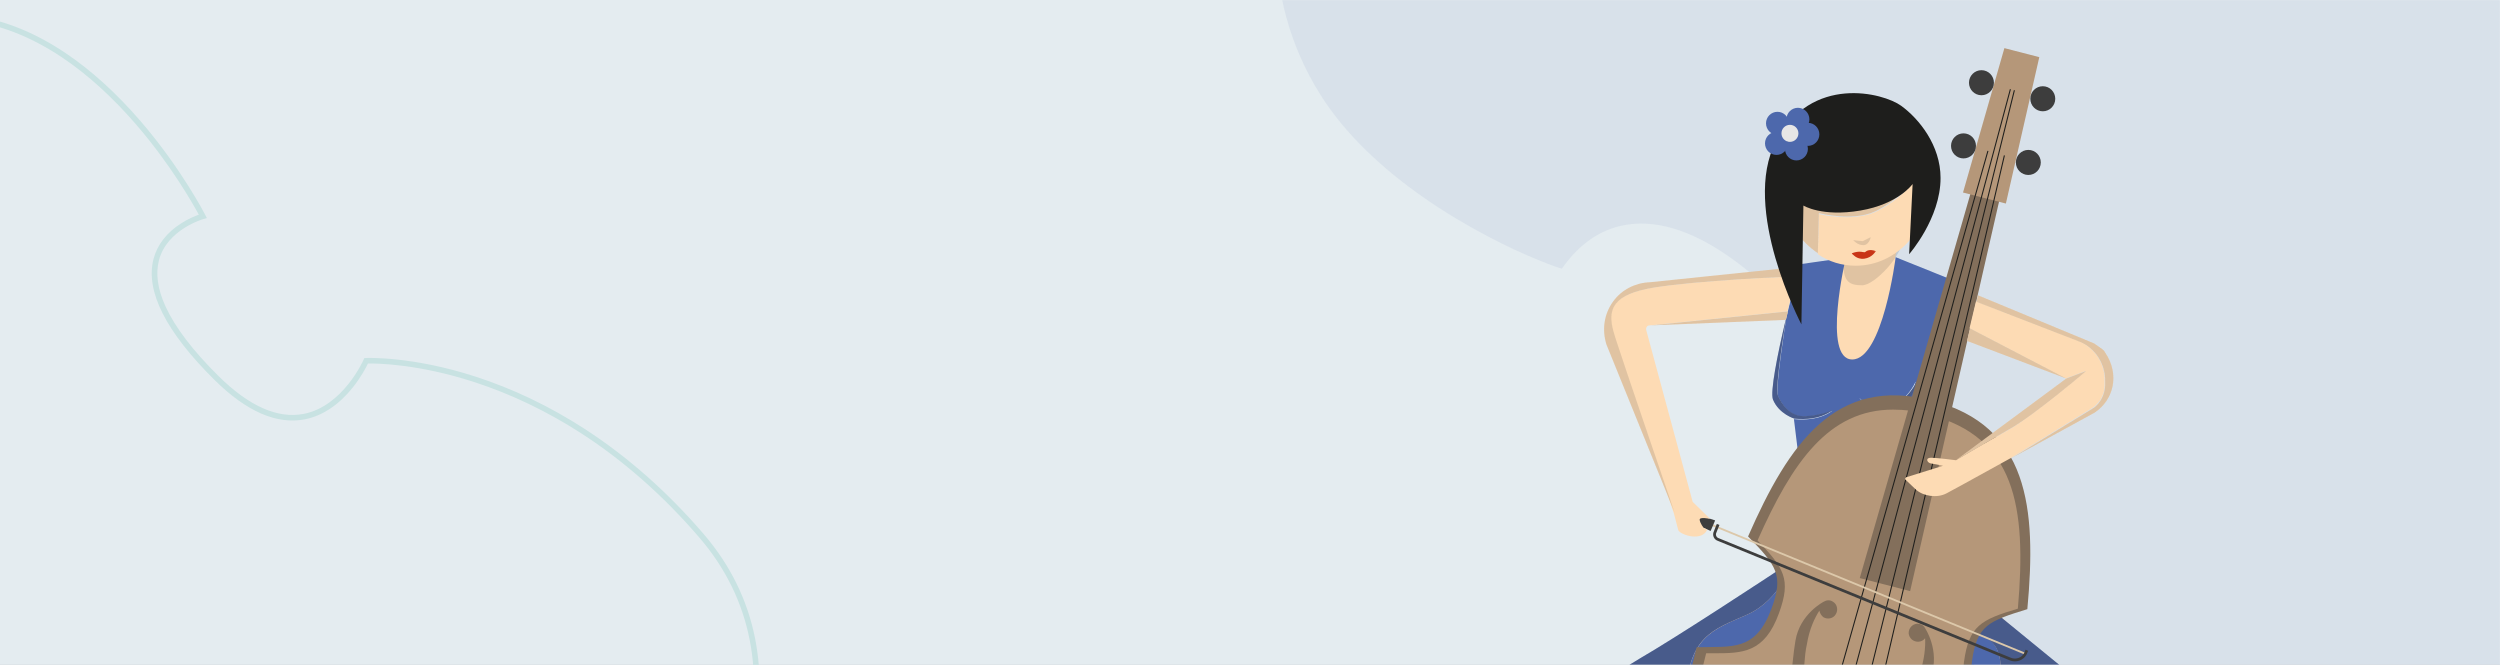 <svg width="1440" height="383" viewBox="0 0 1440 383" fill="none" xmlns="http://www.w3.org/2000/svg">
<rect x="0" y="0" width="1440" height="383" fill="#808080" stroke="none"/>
<g clip-path="url(#clip0_18225_18834)">
<path d="M1440 0H-1V383H1440V0Z" fill="#E4ECF0"/>
<g clip-path="url(#clip1_18225_18834)">
<path d="M352.38 577.566C343.166 587.706 332.816 597.15 332.322 597.599C314.9 614.344 296.65 629.029 278.078 641.245C257.316 654.904 236.584 665.161 216.456 671.729C193.98 679.063 172.24 681.787 151.84 679.816C129.266 677.638 108.079 669.677 88.868 656.157C62.628 637.693 40.008 616.542 21.642 593.295C6.938 574.686 -5.09 554.695 -14.107 533.885C-29.483 498.399 -30.791 472.396 -30.803 472.138L-30.848 471.143L-29.977 470.661C-29.722 470.52 -4.386 456.258 -2.191 433.313C-0.738 418.134 -9.573 402.443 -28.447 386.676C-44.544 373.229 -59.058 364.236 -71.578 359.946C-81.799 356.445 -90.758 356.05 -98.207 358.777C-115.479 365.097 -119.402 386.429 -119.439 386.642L-119.778 388.579L-121.606 387.858C-121.884 387.749 -149.615 376.712 -179.036 355.882C-196.34 343.63 -210.852 330.432 -222.166 316.649C-236.362 299.359 -245.545 281.094 -249.46 262.367C-258.922 217.063 -247.605 168.375 -216.737 121.566C-216.655 121.438 -207.319 107.066 -187.169 84.889C-167.018 62.713 -156.694 55.186 -155.865 54.583C-112.227 19.404 -64.856 3.497 -18.864 8.585C0.153 10.691 19.21 18.09 37.776 30.569C52.575 40.518 67.101 53.7 80.95 69.755C104.495 97.052 118.13 123.602 118.266 123.868L119.16 125.621L117.262 126.141C117.053 126.199 96.194 132.141 91.553 149.937C89.549 157.613 90.799 166.494 95.26 176.333C100.726 188.391 111.063 201.975 125.987 216.714C143.491 234.002 159.959 241.298 174.935 238.392C197.589 233.999 209.328 207.438 209.442 207.169L209.839 206.255L210.833 206.205C211.092 206.193 237.1 205.007 273.892 216.928C295.471 223.918 316.515 233.981 336.446 246.838C361.343 262.902 384.555 283.396 405.441 307.752C420.716 325.563 430.657 345.865 434.992 368.093C438.91 388.184 438.297 410.052 433.171 433.095C428.579 453.732 420.382 475.322 408.802 497.273C398.444 516.909 385.603 536.465 370.628 555.403C370.211 555.957 361.591 567.433 352.382 577.568L352.38 577.566ZM-27.535 472.949C-27.141 477.901 -24.639 501.577 -11.102 532.758C-2.187 553.293 9.699 573.021 24.228 591.394C42.391 614.363 64.76 635.27 90.714 653.534C109.464 666.732 130.133 674.499 152.148 676.624C172.104 678.55 193.406 675.88 215.458 668.682C235.316 662.202 255.788 652.068 276.313 638.566C294.726 626.453 312.827 611.884 330.112 595.27L330.142 595.237C330.249 595.143 340.714 585.629 350.001 575.409C359.288 565.188 367.981 553.579 368.066 553.462L368.096 553.428C382.95 534.639 395.69 515.243 405.958 495.776C417.402 474.08 425.501 452.755 430.029 432.398C435.059 409.79 435.667 388.362 431.833 368.708C427.604 347.031 417.905 327.225 402.996 309.843C382.336 285.753 359.388 265.482 334.789 249.597C315.114 236.891 294.339 226.942 273.046 220.029C240.716 209.532 216.908 209.303 211.941 209.384C210.905 211.55 208.019 217.145 203.225 223.16C195.198 233.23 185.622 239.586 175.535 241.542C159.457 244.66 142.026 237.074 123.721 218.998C95.476 191.101 83.607 167.583 88.445 149.103C90.574 140.969 96.093 133.878 104.411 128.602C108.523 125.994 112.336 124.435 114.518 123.661C111.165 117.463 98.408 94.907 78.468 71.799C64.809 55.974 50.504 42.992 35.948 33.212C17.825 21.035 -0.739 13.824 -19.224 11.777C-64.358 6.784 -110.923 22.461 -153.886 57.109L-153.956 57.162C-154.062 57.24 -164.894 65.146 -184.797 87.049C-204.699 108.953 -213.962 123.182 -214.053 123.321C-244.449 169.413 -255.606 217.263 -246.326 261.713C-242.522 279.918 -233.571 297.709 -219.719 314.585C-208.595 328.139 -194.304 341.141 -177.246 353.225C-152.34 370.868 -128.666 381.413 -122.179 384.157C-121.616 381.911 -120.427 377.965 -118.225 373.624C-113.765 364.843 -107.237 358.669 -99.344 355.773C-81.408 349.194 -56.867 358.763 -26.401 384.214C-6.657 400.707 2.557 417.335 0.99 433.638C0.006 443.87 -5.404 454.007 -14.663 462.957C-20.193 468.303 -25.487 471.711 -27.544 472.95L-27.535 472.949Z" fill="#C8E2E2"/>
</g>
<mask id="mask0_18225_18834" style="mask-type:alpha" maskUnits="userSpaceOnUse" x="0" y="0" width="1440" height="383">
<rect width="1440" height="383" fill="#D9D9D9"/>
</mask>
<g mask="url(#mask0_18225_18834)">
<path opacity="0.08" fill-rule="evenodd" clip-rule="evenodd" d="M745.996 -275.949C738.116 -265.877 717.718 -239.714 709.12 -228.82C720.059 -218.659 728.658 -205.414 734.344 -191.827C743.458 -169.987 745.613 -146.347 742.669 -123.092C739.033 -94.445 734.029 -66.54 734.517 -37.433C735.042 -4.146 742.672 26.071 760.558 54.594C767.839 66.189 776.798 76.767 786.575 86.346C807.038 106.363 832.1 123.132 857.436 136.404C867.026 141.432 876.898 146.098 886.937 150.13C890.508 151.578 895.381 153.57 899.66 154.77C907.715 143.16 918.486 133.857 932.597 130.336C973.772 120.03 1018.5 163.329 1042.51 191.584C1065.42 218.534 1093.26 258.994 1079.58 295.874C1075.29 307.411 1067.61 316.947 1058.41 324.896C1074.46 352.055 1093.52 378.615 1113.62 402.795C1142.18 437.12 1175.59 469.483 1213.25 493.676C1350.18 581.596 1467.48 512.852 1558.33 396.736C1630.14 304.963 1681.23 189.513 1606.65 82.261C1595.35 66.03 1582.06 51.223 1567.54 37.79C1514.58 -11.332 1437.13 -49.358 1367.52 -70.111C1362.02 -59.272 1354.64 -49.505 1344.45 -42.588C1311.91 -20.457 1265.95 -37.748 1234.3 -53.479C1201.1 -69.992 1148.32 -102.993 1148.42 -145.439C1148.44 -159.983 1154.88 -172.675 1164.21 -183.285C1162 -187.128 1158.87 -191.396 1156.63 -194.497C1150.3 -203.271 1143.38 -211.749 1136.21 -219.83C1117.24 -241.191 1094.95 -261.506 1070.58 -276.572C1058.93 -283.758 1046.53 -289.932 1033.5 -294.188C1001.5 -304.668 970.351 -304.829 937.915 -297.332C909.568 -290.787 883.685 -279.22 856.73 -268.818C834.867 -260.367 811.419 -256.797 788.011 -260.368C773.438 -262.596 758.513 -267.757 746.037 -275.954L745.996 -275.949Z" fill="#4D68AC"/>
<path d="M914.662 406.031C914.662 406.031 913.8 408.919 913.8 411.518C914.375 428.846 921.556 499.31 985.043 512.883C1057.15 528.189 1048.82 547.826 1089.9 548.115C1140.17 548.404 1157.12 536.275 1188.43 496.999C1245.59 425.38 1207.68 401.122 1207.68 401.122L1175.5 379.463L933.334 389.859L914.662 406.031Z" fill="#656565"/>
<path d="M1056.29 135.726L1046.52 210.522L1097.94 214.276L1091.62 148.144L1096.5 125.618L1056.29 135.726Z" fill="#FDDBB4"/>
<path opacity="0.15" d="M1072.66 164.316C1079.84 164.316 1095.93 146.988 1095.93 137.747C1095.93 128.506 1067.2 127.351 1067.2 127.351L1065.76 131.105C1065.76 131.105 1061.74 140.635 1061.74 151.609C1061.74 162.583 1065.48 164.316 1072.66 164.316Z" fill="#3D3D3D"/>
<path d="M1187.28 587.967C1185.27 573.528 1200.49 501.331 1205.38 475.051C1210.26 448.772 1211.98 430.578 1210.55 421.337C1209.11 412.096 1197.91 399.967 1197.91 399.967L1200.78 397.656C1200.49 397.367 1200.21 397.079 1199.92 397.079L1087.31 298.024L936.494 387.549C931.898 389.57 928.163 392.169 924.716 395.635L929.887 397.367C929.887 397.367 918.971 404.01 922.131 424.225C925.291 444.44 951.432 580.459 949.996 585.08C948.559 589.411 944.25 614.825 928.163 617.135C926.152 617.424 923.854 617.713 921.843 617.713C921.843 618.579 922.418 619.157 922.992 619.734L931.898 631.863C933.909 633.596 936.781 633.596 939.079 632.152L948.847 626.665C952.868 624.066 956.028 620.312 957.752 615.691L966.083 595.476C967.232 592.299 967.519 588.834 966.37 585.657L962.348 574.395L961.774 569.485C961.774 569.485 951.145 490.646 945.399 455.125C939.654 419.604 946.261 409.496 946.261 409.496L946.836 416.716C947.123 416.427 947.698 415.85 948.272 415.85L949.708 415.272L1083.86 335.856L1172.05 413.251L1178.37 397.367L1189.86 400.255C1189.86 400.255 1186.42 407.186 1188.14 415.561C1189.86 423.936 1189.58 436.643 1185.84 457.724C1182.4 478.806 1166.6 574.106 1166.6 574.106L1162.29 587.101C1161.42 589.123 1161.71 591.433 1162.57 593.743L1172.63 618.868C1173.49 621.178 1175.21 623.2 1177.22 624.644L1186.13 630.131C1188.14 631.575 1191.01 631.286 1192.74 629.264L1203.94 618.001C1194.46 610.782 1189.29 602.118 1187.28 587.967Z" fill="#FDDBB4"/>
<path d="M1178.37 397.945C1172.92 406.32 1158.55 483.138 1161.71 463.211C1164.87 443.285 1170.04 407.186 1165.16 408.63C1160.28 410.074 1151.08 420.471 1150.51 460.612C1149.93 501.042 1128.68 520.969 1128.68 520.969C1128.68 520.969 1135.86 512.305 1142.75 490.357C1149.36 468.409 1141.89 450.216 1145.63 425.38C1149.36 400.544 1159.99 375.131 1143.04 366.756C1126.09 358.67 1141.89 350.873 1141.89 350.873L1144.76 348.851L1114.03 323.727L1108.28 248.064L1126.38 162.005L1091.91 148.144C1091.91 148.144 1084.44 207.056 1066.91 207.056C1049.39 207.056 1063.18 148.432 1063.18 148.432L1036.75 152.187C1036.75 152.187 1032.44 167.781 1028.42 185.108L1028.71 184.531C1028.71 184.531 1022.39 223.517 1024.11 228.138C1026.12 232.758 1031.01 240.556 1040.2 239.978C1049.39 239.401 1055.42 236.513 1055.42 236.513C1055.42 236.513 1048.82 242.866 1033.3 241.422L1042.5 316.507C1042.5 316.507 1039.05 318.817 1033.3 322.572C1033.3 322.572 1025.83 345.386 1006.3 354.049C986.766 362.713 971.828 366.467 970.966 403.143C970.679 414.406 970.392 434.332 975.275 448.483C980.159 462.634 967.232 443.574 965.795 424.514C964.359 405.454 965.508 377.441 963.21 386.105C960.912 394.769 956.603 415.272 957.177 429.134C957.752 442.996 952.007 421.626 952.868 409.786C953.73 397.945 956.028 382.639 945.112 387.838C940.516 389.859 933.334 394.769 926.152 399.967C934.196 398.523 944.25 402.855 948.559 430.001C954.305 465.522 967.232 559.378 1101.67 559.378C1174.93 559.378 1165.73 420.759 1181.53 407.764C1187.85 402.566 1193.6 400.256 1197.91 399.678C1190.44 396.213 1181.25 393.325 1178.37 397.945ZM1090.47 236.513C1079.55 238.823 1070.94 229.293 1070.94 229.293C1070.94 229.293 1078.98 234.491 1088.75 233.047C1098.51 231.603 1103.4 219.763 1103.4 219.763C1103.4 219.763 1101.39 234.491 1090.47 236.513Z" fill="#4D68AC"/>
<path d="M1055.42 236.224C1055.42 236.224 1049.39 239.112 1040.2 239.69C1031.01 240.267 1026.12 232.47 1024.11 227.849C1022.1 223.229 1028.71 184.242 1028.71 184.242L1028.42 184.82C1023.82 204.169 1019.51 225.828 1021.24 230.16C1024.69 238.534 1033.59 241.133 1033.59 241.133C1048.82 242.577 1055.42 236.224 1055.42 236.224Z" fill="#4D68AC"/>
<path opacity="0.3" d="M1055.42 236.224C1055.42 236.224 1049.39 239.112 1040.2 239.69C1031.01 240.267 1026.12 232.47 1024.11 227.849C1022.1 223.229 1028.71 184.242 1028.71 184.242L1028.42 184.82C1023.82 204.169 1019.51 225.828 1021.24 230.16C1024.69 238.534 1033.59 241.133 1033.59 241.133C1048.82 242.577 1055.42 236.224 1055.42 236.224Z" fill="#3D3D3D"/>
<path d="M1089.03 233.047C1079.27 234.491 1071.22 229.293 1071.22 229.293C1071.22 229.293 1079.84 238.823 1090.76 236.513C1101.67 234.202 1103.97 219.763 1103.97 219.763C1103.97 219.763 1098.8 231.603 1089.03 233.047Z" fill="#4D68AC"/>
<path opacity="0.3" d="M1089.03 233.047C1079.27 234.491 1071.22 229.293 1071.22 229.293C1071.22 229.293 1079.84 238.823 1090.76 236.513C1101.67 234.202 1103.97 219.763 1103.97 219.763C1103.97 219.763 1098.8 231.603 1089.03 233.047Z" fill="#3D3D3D"/>
<path d="M952.869 409.785C952.007 421.626 957.752 442.996 957.178 429.134C956.603 415.272 960.912 394.768 963.21 386.105C965.508 377.441 964.359 405.453 965.796 424.513C967.232 443.573 980.446 462.633 975.275 448.483C970.392 434.332 970.679 414.406 970.966 403.143C971.828 366.178 986.766 362.713 1006.3 354.049C1025.83 345.385 1033.3 322.571 1033.3 322.571C1013.19 335.856 965.221 367.333 944.251 379.463C917.535 395.346 914.087 406.031 914.087 406.031C914.087 406.031 919.258 401.122 925.578 399.966C932.76 395.057 939.941 390.148 944.538 387.837C956.028 382.639 953.73 398.234 952.869 409.785Z" fill="#4D68AC"/>
<path opacity="0.3" d="M952.869 409.785C952.007 421.626 957.752 442.996 957.178 429.134C956.603 415.272 960.912 394.768 963.21 386.105C965.508 377.441 964.359 405.453 965.796 424.513C967.232 443.573 980.446 462.633 975.275 448.483C970.392 434.332 970.679 414.406 970.966 403.143C971.828 366.178 986.766 362.713 1006.3 354.049C1025.83 345.385 1033.3 322.571 1033.3 322.571C1013.19 335.856 965.221 367.333 944.251 379.463C917.535 395.346 914.087 406.031 914.087 406.031C914.087 406.031 919.258 401.122 925.578 399.966C932.76 395.057 939.941 390.148 944.538 387.837C956.028 382.639 953.73 398.234 952.869 409.785Z" fill="#3D3D3D"/>
<path d="M1207.96 400.833L1144.76 349.14L1141.89 351.161C1141.89 351.161 1126.09 358.67 1143.04 367.044C1159.99 375.13 1149.36 400.544 1145.63 425.668C1141.89 450.504 1149.36 468.698 1142.75 490.646C1136.15 512.594 1128.68 521.257 1128.68 521.257C1128.68 521.257 1149.93 501.331 1150.51 460.9C1151.08 420.47 1159.99 410.363 1165.16 408.919C1170.04 407.475 1164.87 443.573 1161.71 463.5C1158.55 483.426 1172.92 406.608 1178.37 398.234C1181.25 393.613 1190.44 396.501 1197.91 400.255C1204.23 398.811 1207.96 400.833 1207.96 400.833Z" fill="#4D68AC"/>
<path opacity="0.3" d="M1207.96 400.833L1144.76 349.14L1141.89 351.161C1141.89 351.161 1126.09 358.67 1143.04 367.044C1159.99 375.13 1149.36 400.544 1145.63 425.668C1141.89 450.504 1149.36 468.698 1142.75 490.646C1136.15 512.594 1128.68 521.257 1128.68 521.257C1128.68 521.257 1149.93 501.331 1150.51 460.9C1151.08 420.47 1159.99 410.363 1165.16 408.919C1170.04 407.475 1164.87 443.573 1161.71 463.5C1158.55 483.426 1172.92 406.608 1178.37 398.234C1181.25 393.613 1190.44 396.501 1197.91 400.255C1204.23 398.811 1207.96 400.833 1207.96 400.833Z" fill="#3D3D3D"/>
<path d="M1135.86 380.907C1138.73 360.114 1145.34 357.804 1167.75 350.873C1173.2 292.249 1168.32 245.177 1112.88 230.737C1057.43 216.298 1030.43 255.284 1006.88 308.999C1023.25 325.748 1027.56 331.235 1020.38 350.584C1011.18 375.42 997.682 372.243 977.286 372.821C949.421 481.694 956.603 533.965 1029.57 553.025C1102.82 572.085 1134.13 529.633 1162.29 421.048C1145.05 410.941 1132.12 408.053 1135.86 380.907Z" fill="#836F5B"/>
<path d="M1061.17 549.558C1052.26 549.558 1042.78 548.114 1031.87 545.226C967.519 528.477 954.879 485.736 982.744 376.285C984.181 376.285 985.617 376.285 987.053 376.285C1003.43 376.285 1016.35 376.285 1024.69 353.182C1031.87 333.545 1027.56 327.191 1012.33 311.308C1032.44 265.968 1053.41 235.935 1090.47 235.935C1096.79 235.935 1103.97 236.801 1111.15 238.822C1160.56 251.818 1167.46 291.093 1162.29 350.583C1141.03 356.937 1134.13 360.402 1131.26 381.195C1127.81 406.031 1138.73 411.806 1152.23 419.315C1153.67 420.181 1155.11 421.048 1156.54 421.625C1132.12 514.615 1106.27 549.558 1061.17 549.558C1061.46 549.558 1061.46 549.558 1061.17 549.558Z" fill="#B59779"/>
<path d="M1039.34 382.062C1039.62 378.597 1039.91 374.842 1040.77 371.088C1042.21 362.136 1045.37 355.782 1047.95 351.739C1048.24 353.183 1049.1 354.627 1050.25 355.494C1052.55 356.937 1056 356.36 1057.43 353.761C1058.87 351.451 1058.3 347.985 1055.71 346.541C1053.99 345.386 1051.98 345.675 1050.54 346.541C1050.54 346.541 1036.75 353.472 1034.17 369.067C1033.59 372.821 1033.02 376.575 1032.73 380.041C1031.87 388.704 1030.72 395.346 1025.55 399.967C1025.55 398.234 1024.69 396.502 1023.25 395.635C1020.95 394.191 1017.5 394.769 1016.07 397.368C1014.63 399.967 1015.21 403.144 1017.79 404.588C1019.51 405.743 1021.53 405.454 1023.25 404.588C1031.87 399.678 1038.47 392.747 1039.34 382.062Z" fill="#836F5B"/>
<path d="M1101.67 398.234C1103.11 395.058 1104.55 391.592 1105.7 388.127C1108.57 379.752 1109.14 372.243 1108.86 367.623C1107.99 368.778 1106.56 369.644 1104.83 369.644C1101.96 369.644 1099.66 367.623 1099.38 364.735C1099.38 361.847 1101.39 359.537 1104.26 359.248C1106.27 359.248 1107.99 360.114 1108.86 361.847C1108.86 361.847 1117.47 374.554 1112.3 389.571C1110.87 393.325 1109.43 396.502 1108.28 399.967C1104.83 407.764 1102.82 414.118 1104.83 420.76C1105.7 419.316 1107.13 418.161 1109.14 418.161C1112.02 418.161 1114.31 420.182 1114.6 423.07C1114.6 425.958 1112.59 428.268 1109.72 428.557C1107.71 428.557 1105.98 427.691 1105.12 425.958C1099.95 417.294 1097.36 408.342 1101.67 398.234Z" fill="#836F5B"/>
<path d="M1155.68 97.605L1140.17 93.562L1071.22 332.968L1100.24 340.476L1155.68 97.605Z" fill="#836F5B"/>
<path d="M1174.64 32.917L1154.53 27.719L1130.69 110.89L1155.39 117.243L1174.64 32.917Z" fill="#B59779"/>
<path d="M1025.55 546.67L1054.56 406.32L1145.05 86.92" stroke="#1E1E1C" stroke-width="0.613" stroke-miterlimit="10"/>
<path d="M1029.28 547.537L1062.32 408.341L1157.98 51.399" stroke="#1E1E1C" stroke-width="0.613" stroke-miterlimit="10"/>
<path d="M1036.75 549.559L1079.27 412.673L1154.53 89.519" stroke="#1E1E1C" stroke-width="0.613" stroke-miterlimit="10"/>
<path d="M1033.3 548.692L1071.51 410.651L1160.28 51.977" stroke="#1E1E1C" stroke-width="0.613" stroke-miterlimit="10"/>
<path d="M1176.65 64.106C1180.62 64.106 1183.83 60.874 1183.83 56.887C1183.83 52.899 1180.62 49.667 1176.65 49.667C1172.68 49.667 1169.47 52.899 1169.47 56.887C1169.47 60.874 1172.68 64.106 1176.65 64.106Z" fill="#3D3D3D"/>
<path d="M1168.32 100.782C1172.29 100.782 1175.5 97.55 1175.5 93.562C1175.5 89.575 1172.29 86.343 1168.32 86.343C1164.35 86.343 1161.14 89.575 1161.14 93.562C1161.14 97.55 1164.35 100.782 1168.32 100.782Z" fill="#3D3D3D"/>
<path d="M1141.32 54.865C1145.28 54.865 1148.5 51.633 1148.5 47.645C1148.5 43.658 1145.28 40.426 1141.32 40.426C1137.35 40.426 1134.13 43.658 1134.13 47.645C1134.13 51.633 1137.35 54.865 1141.32 54.865Z" fill="#3D3D3D"/>
<path d="M1130.97 91.252C1134.94 91.252 1138.16 88.019 1138.16 84.032C1138.16 80.045 1134.94 76.812 1130.97 76.812C1127.01 76.812 1123.79 80.045 1123.79 84.032C1123.79 88.019 1127.01 91.252 1130.97 91.252Z" fill="#3D3D3D"/>
<path d="M1025.83 104.825C1025.83 109.157 1026.41 113.489 1027.56 117.532L1026.41 97.606C1026.12 99.916 1025.83 102.515 1025.83 104.825Z" fill="#FDDBB4"/>
<path d="M1068.92 57.175C1048.24 57.175 1031.01 73.636 1026.98 95.295L1063.18 78.256L1102.82 103.958C1102.82 103.958 1094.2 115.51 1080.7 121.863C1067.49 128.217 1047.67 123.307 1047.67 123.307L1047.09 146.41C1053.41 150.742 1060.88 153.052 1068.92 153.052C1092.77 153.052 1112.01 131.682 1112.01 105.114C1111.73 78.545 1092.48 57.175 1068.92 57.175Z" fill="#FDDBB4"/>
<path opacity="0.15" d="M1026.41 95.295V97.605C1026.41 96.739 1026.7 95.872 1026.7 95.006L1026.41 95.295Z" fill="#3D3D3D"/>
<path d="M1080.42 121.575C1093.63 115.221 1102.54 103.67 1102.54 103.67L1062.89 77.968L1026.7 95.006C1026.41 95.873 1026.41 96.739 1026.41 97.605L1027.56 117.532C1030.43 129.661 1037.61 139.48 1047.09 145.833L1047.67 122.73C1047.67 122.73 1067.2 127.928 1080.42 121.575Z" fill="#FDDBB4"/>
<path opacity="0.15" d="M1080.42 121.575C1093.63 115.221 1102.54 103.67 1102.54 103.67L1062.89 77.968L1026.7 95.006C1026.41 95.873 1026.41 96.739 1026.41 97.605L1027.56 117.532C1030.43 129.661 1037.61 139.48 1047.09 145.833L1047.67 122.73C1047.67 122.73 1067.2 127.928 1080.42 121.575Z" fill="#3D3D3D"/>
<path opacity="0.15" d="M1067.49 138.325L1072.95 138.902L1077.54 136.592C1077.54 136.592 1076.68 141.213 1073.23 141.213C1069.79 141.213 1067.49 138.325 1067.49 138.325Z" fill="#3D3D3D"/>
<path d="M1080.42 144.678C1080.42 144.678 1074.96 146.989 1069.21 146.7C1063.47 146.411 1068.92 144.967 1070.94 144.967C1072.95 144.967 1074.1 145.545 1074.1 145.545C1074.1 145.545 1074.67 144.39 1076.68 144.101C1078.69 143.812 1080.42 144.678 1080.42 144.678Z" fill="#C83517"/>
<path d="M1080.42 144.679C1080.42 144.679 1078.4 148.433 1073.81 149.011C1069.21 149.588 1066.91 146.123 1066.91 146.123L1080.42 144.679Z" fill="#C83517"/>
<path d="M1205.95 234.491C1209.69 231.603 1212.27 226.983 1212.27 222.073V219.474C1212.56 209.655 1206.81 200.703 1197.91 196.66L1138.16 173.557L1134.42 189.151L1189.86 218.03L1201.36 213.698C1201.36 213.698 1171.19 239.4 1157.12 247.486C1143.04 255.284 1126.67 265.102 1126.67 265.102C1126.67 265.102 1115.75 263.659 1112.3 263.659C1108.86 263.659 1110 266.258 1111.73 266.835C1113.45 267.124 1119.2 268.279 1119.2 268.279L1097.94 274.921C1097.36 275.21 1097.08 276.076 1097.65 276.365L1103.4 281.852C1107.71 285.895 1115.75 287.05 1121.21 284.163L1131.84 278.387L1158.55 263.659L1205.95 234.491Z" fill="#FDDBB4"/>
<path d="M1132.99 196.371L1134.71 189.151L1132.99 196.371Z" fill="#FDDBB4"/>
<path d="M1134.71 189.151L1132.99 196.371L1190.15 218.03L1134.71 189.151Z" fill="#FDDBB4"/>
<path opacity="0.15" d="M1134.71 189.151L1132.99 196.371L1190.15 218.03L1134.71 189.151Z" fill="#3D3D3D"/>
<path d="M1201.64 213.699L1190.15 218.031L1126.95 264.815C1126.95 264.815 1143.33 255.285 1157.4 247.199C1171.48 239.401 1201.64 213.699 1201.64 213.699Z" fill="#FDDBB4"/>
<path opacity="0.15" d="M1201.64 213.699L1190.15 218.031L1126.95 264.815C1126.95 264.815 1143.33 255.285 1157.4 247.199C1171.48 239.401 1201.64 213.699 1201.64 213.699Z" fill="#3D3D3D"/>
<path d="M1212.56 203.014C1211.98 201.858 1210.84 200.992 1209.97 200.415L1206.24 197.815L1139.31 170.092L1138.44 173.846L1198.2 196.949C1207.1 200.703 1212.85 209.944 1212.56 219.763V222.362C1212.27 227.272 1209.97 231.892 1206.24 234.78L1158.55 263.948L1206.53 237.668C1217.44 230.448 1221.18 215.72 1212.56 203.014Z" fill="#FDDBB4"/>
<path opacity="0.15" d="M1212.56 203.014C1211.98 201.858 1210.84 200.992 1209.97 200.415L1206.24 197.815L1139.31 170.092L1138.44 173.846L1198.2 196.949C1207.1 200.703 1212.85 209.944 1212.56 219.763V222.362C1212.27 227.272 1209.97 231.892 1206.24 234.78L1158.55 263.948L1206.53 237.668C1217.44 230.448 1221.18 215.72 1212.56 203.014Z" fill="#3D3D3D"/>
<path d="M977.574 298.891L1166.6 376.575" stroke="#DCC8AA" stroke-width="1.077" stroke-miterlimit="10"/>
<path d="M987.915 299.757L985.33 305.821L966.657 297.735L968.381 293.403L987.915 299.757Z" fill="#3D3D3D"/>
<path d="M1167.46 374.553L1166.6 376.575C1165.16 379.463 1161.43 380.907 1158.27 379.751L989.639 310.731C987.915 310.153 987.053 308.132 987.915 306.399L989.639 302.067" stroke="#3D3D3D" stroke-width="1.616" stroke-miterlimit="10"/>
<path d="M1034.74 159.118C1013.77 159.985 960.625 162.873 944.825 167.204C925.004 172.403 926.153 182.799 930.174 195.506C934.196 208.501 964.072 295.426 964.072 295.426L966.658 305.245C966.945 306.689 971.254 308.71 974.988 308.999C982.17 309.577 983.319 304.956 983.319 304.956L981.308 304.09C981.308 304.09 979.297 301.491 979.01 299.469C978.723 297.448 985.043 298.892 985.043 298.892L974.988 289.073L948.272 190.307C947.985 189.441 948.272 188.575 948.56 188.286C948.847 187.708 949.421 187.42 950.283 187.42L1029.57 179.333L1034.74 159.118Z" fill="#FDDBB4"/>
<path d="M945.112 167.204C960.912 162.872 1014.06 159.984 1035.03 159.118L1036.46 153.631L950.283 162.583C941.952 162.872 933.909 166.915 929.025 173.846C923.854 181.066 922.705 190.018 925.291 198.393L964.646 295.426C964.646 295.426 934.771 208.212 930.749 195.505C926.44 182.51 925.291 172.402 945.112 167.204Z" fill="#FDDBB4"/>
<path opacity="0.15" d="M945.112 167.204C960.912 162.872 1014.06 159.984 1035.03 159.118L1036.46 153.631L950.283 162.583C941.952 162.872 933.909 166.915 929.025 173.846C923.854 181.066 922.705 190.018 925.291 198.393L964.646 295.426C964.646 295.426 934.771 208.212 930.749 195.505C926.44 182.51 925.291 172.402 945.112 167.204Z" fill="#3D3D3D"/>
<path d="M1029.86 179.333L950.857 187.419L1028.71 184.242L1029.86 179.333Z" fill="#FDDBB4"/>
<path opacity="0.15" d="M1029.86 179.333L950.857 187.419L1028.71 184.242L1029.86 179.333Z" fill="#3D3D3D"/>
<path d="M1101.67 105.98C1101.67 105.98 1093.63 117.531 1071.51 121.286C1049.39 125.04 1038.76 118.398 1038.76 118.398L1037.61 186.841C1037.61 186.841 1002.57 120.131 1022.96 81.433C1043.36 42.735 1084.72 53.42 1095.07 60.929C1105.41 68.438 1117.76 83.743 1117.76 102.515C1117.76 125.906 1099.66 146.41 1099.66 146.41L1101.67 105.98Z" fill="#1E1E1C"/>
<path d="M1035.6 75.369C1039.25 75.369 1042.21 72.395 1042.21 68.727C1042.21 65.059 1039.25 62.085 1035.6 62.085C1031.95 62.085 1028.99 65.059 1028.99 68.727C1028.99 72.395 1031.95 75.369 1035.6 75.369Z" fill="#4D68AC"/>
<path d="M1023.82 77.68C1027.47 77.68 1030.43 74.706 1030.43 71.038C1030.43 67.369 1027.47 64.395 1023.82 64.395C1020.17 64.395 1017.22 67.369 1017.22 71.038C1017.22 74.706 1020.17 77.68 1023.82 77.68Z" fill="#4D68AC"/>
<path d="M1023.25 89.231C1026.9 89.231 1029.86 86.257 1029.86 82.588C1029.86 78.92 1026.9 75.946 1023.25 75.946C1019.6 75.946 1016.64 78.92 1016.64 82.588C1016.64 86.257 1019.6 89.231 1023.25 89.231Z" fill="#4D68AC"/>
<path d="M1034.74 92.408C1038.39 92.408 1041.35 89.434 1041.35 85.766C1041.35 82.098 1038.39 79.124 1034.74 79.124C1031.09 79.124 1028.13 82.098 1028.13 85.766C1028.13 89.434 1031.09 92.408 1034.74 92.408Z" fill="#4D68AC"/>
<path d="M1041.35 84.033C1045 84.033 1047.95 81.059 1047.95 77.391C1047.95 73.723 1045 70.749 1041.35 70.749C1037.7 70.749 1034.74 73.723 1034.74 77.391C1034.74 81.059 1037.7 84.033 1041.35 84.033Z" fill="#4D68AC"/>
<path d="M1031.01 81.723C1033.7 81.723 1035.89 79.525 1035.89 76.814C1035.89 74.102 1033.7 71.904 1031.01 71.904C1028.31 71.904 1026.12 74.102 1026.12 76.814C1026.12 79.525 1028.31 81.723 1031.01 81.723Z" fill="#E7E6E6"/>
</g>
</g>
<defs>
<clipPath id="clip0_18225_18834">
<rect width="1440" height="383" fill="white"/>
</clipPath>
<clipPath id="clip1_18225_18834">
<rect width="476.134" height="730.643" fill="white" transform="translate(-348.473 262.413) rotate(-47.741)"/>
</clipPath>
</defs>
</svg>
